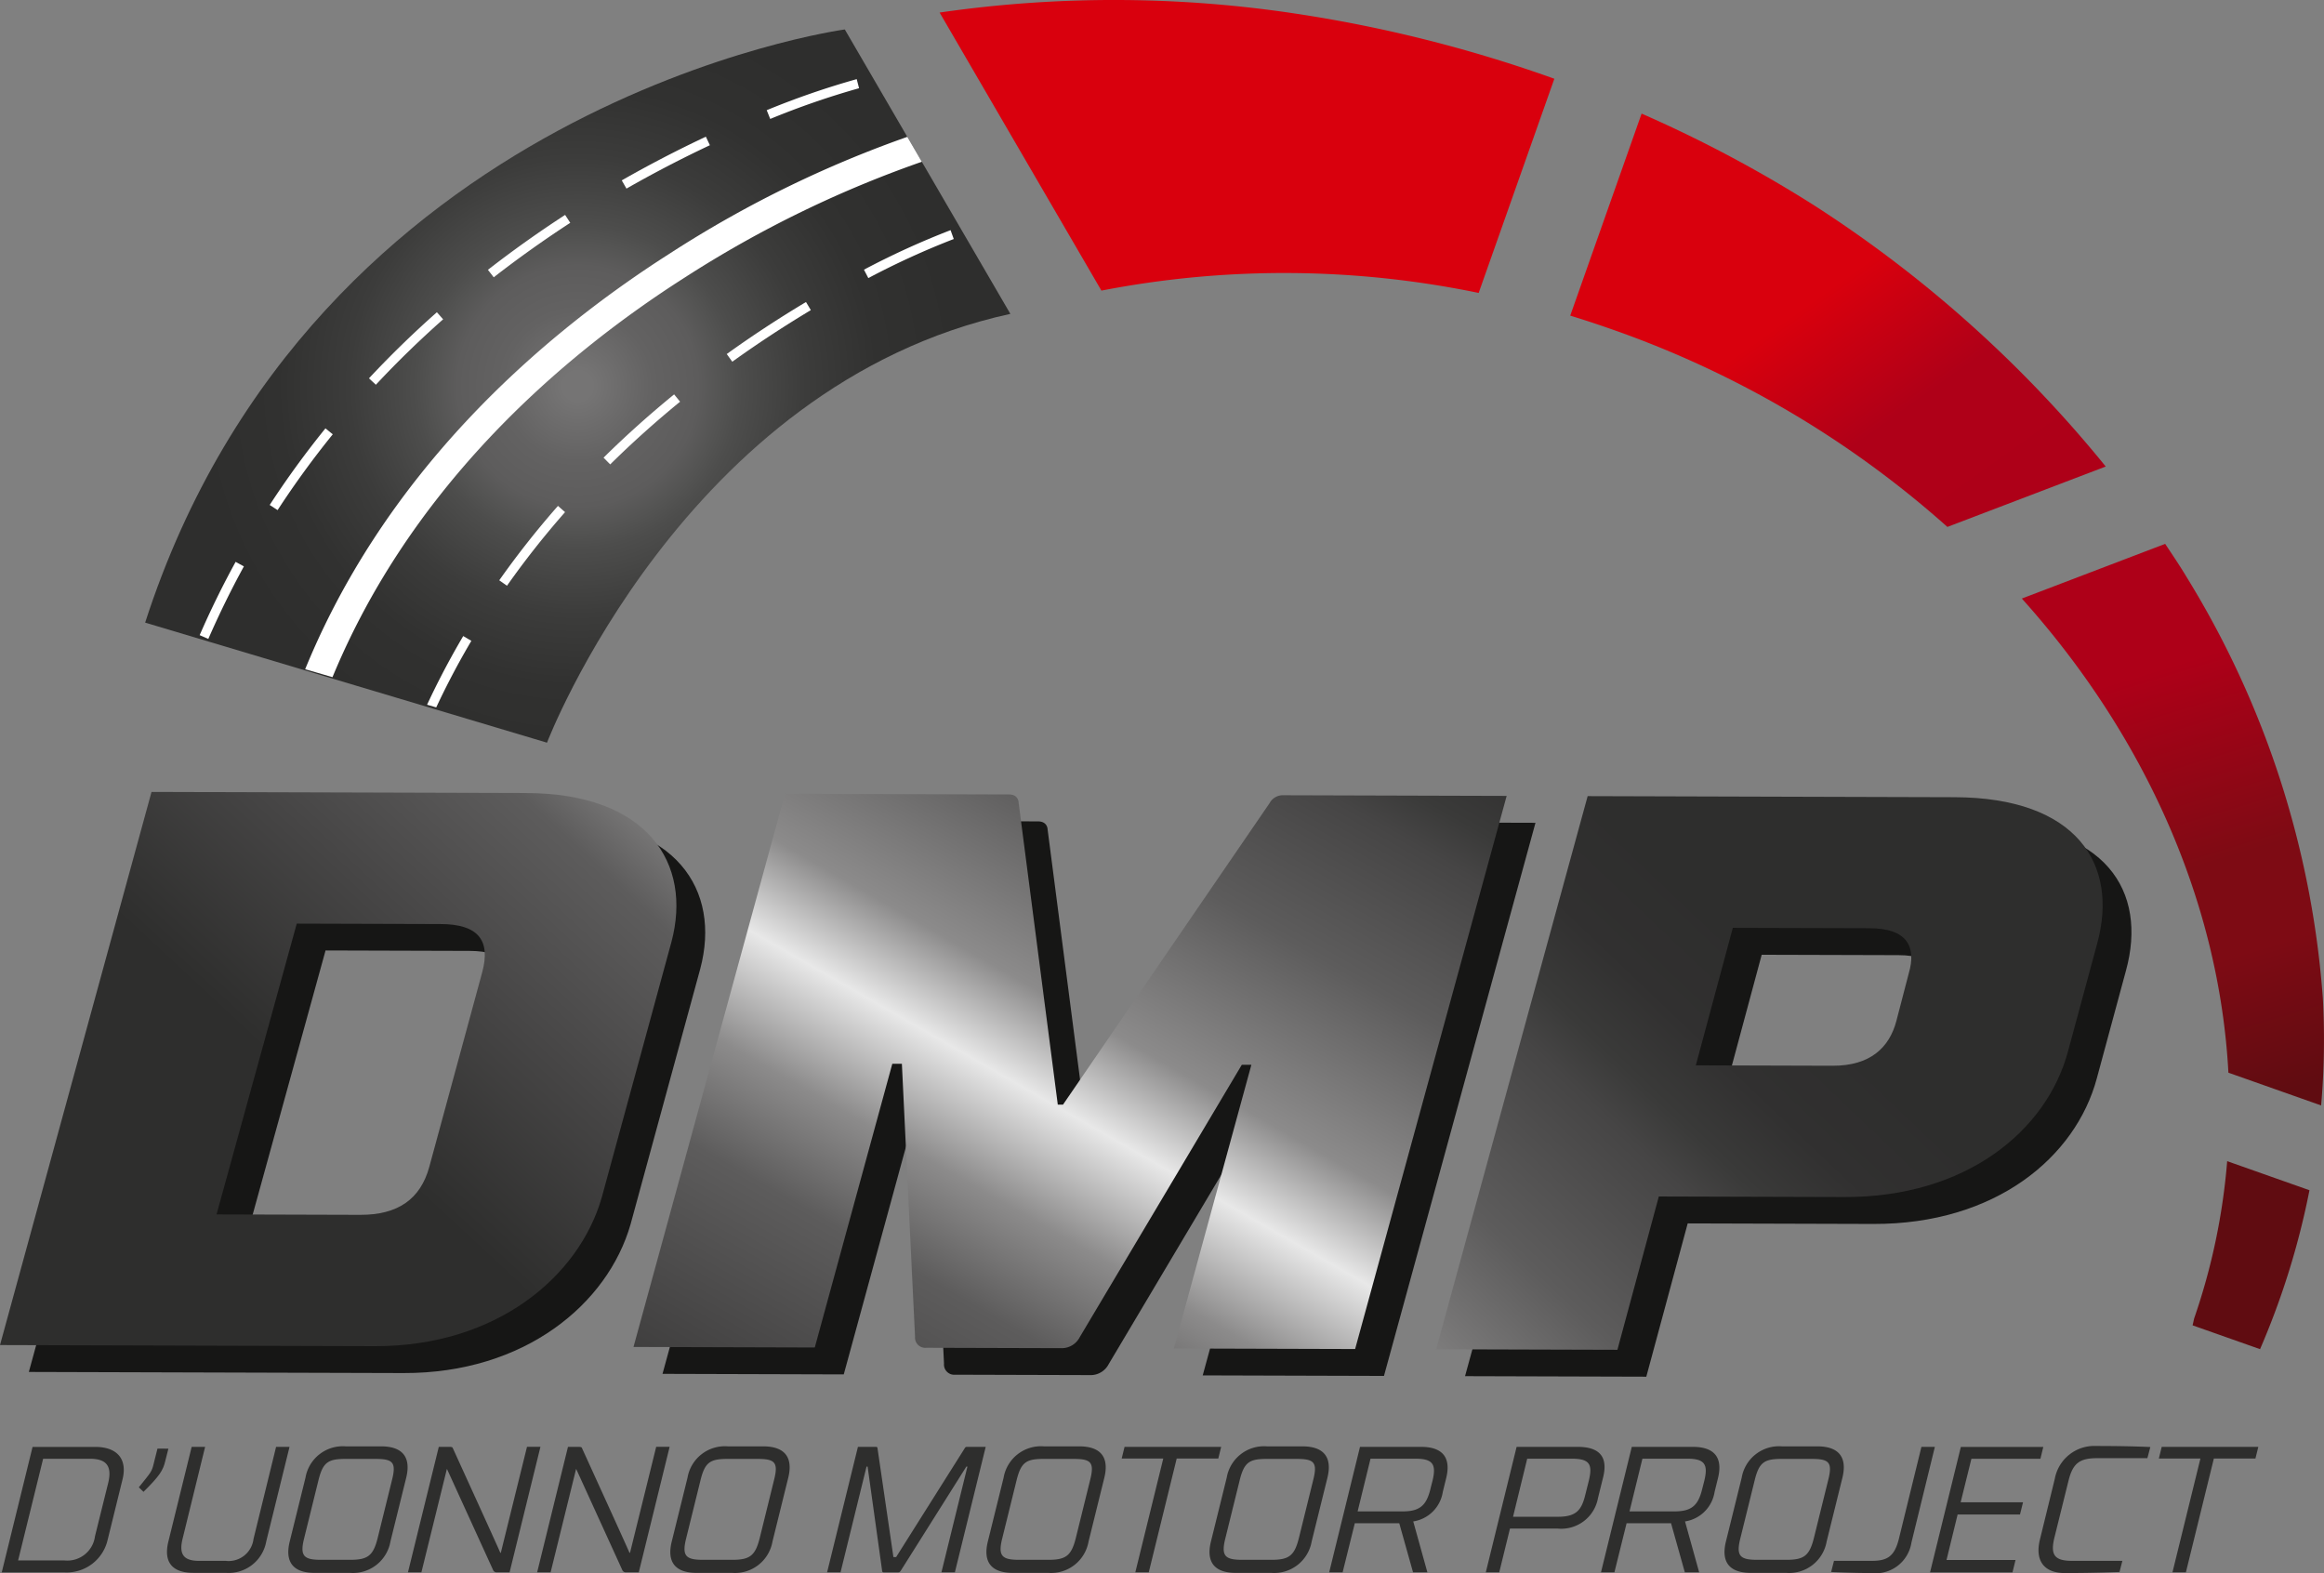 <svg xmlns="http://www.w3.org/2000/svg" xmlns:xlink="http://www.w3.org/1999/xlink" width="153.546" height="103.925" viewBox="0 0 153.546 103.925">
  <rect x="0" y="0" width="153.546" height="103.925" fill="#808080" stroke="none"/>
  <defs>
    <radialGradient id="radial-gradient" cx="0.5" cy="0.5" r="0.556" gradientTransform="translate(0.088) scale(0.824 1)" gradientUnits="objectBoundingBox">
      <stop offset="0.037" stop-color="#757474"/>
      <stop offset="0.189" stop-color="#636262"/>
      <stop offset="0.302" stop-color="#5d5c5c"/>
      <stop offset="0.367" stop-color="#535352"/>
      <stop offset="0.406" stop-color="#4d4d4c"/>
      <stop offset="0.574" stop-color="#3c3c3b"/>
      <stop offset="0.753" stop-color="#313130"/>
      <stop offset="0.961" stop-color="#2e2e2d"/>
    </radialGradient>
    <linearGradient id="linear-gradient" x1="0.043" y1="0.139" x2="0.876" y2="1.045" gradientUnits="objectBoundingBox">
      <stop offset="0" stop-color="#d9000d"/>
      <stop offset="0.413" stop-color="#d9000d"/>
      <stop offset="0.666" stop-color="#af0018"/>
      <stop offset="1" stop-color="#ae0018"/>
    </linearGradient>
    <linearGradient id="linear-gradient-2" x1="0.425" y1="0.002" x2="0.591" y2="1.019" gradientUnits="objectBoundingBox">
      <stop offset="0.217" stop-color="#ae0018"/>
      <stop offset="0.574" stop-color="#7e0b14"/>
      <stop offset="0.743" stop-color="#7e0b14"/>
      <stop offset="1" stop-color="#600c11"/>
    </linearGradient>
    <linearGradient id="linear-gradient-3" x1="0.182" y1="0.734" x2="2.253" y2="-1.051" gradientUnits="objectBoundingBox">
      <stop offset="0" stop-color="#2e2e2d"/>
      <stop offset="0.119" stop-color="#2e2e2d"/>
      <stop offset="0.229" stop-color="#464545"/>
      <stop offset="0.332" stop-color="#5d5c5c"/>
      <stop offset="0.399" stop-color="#8c8b8b"/>
      <stop offset="0.47" stop-color="#e8e8e8"/>
      <stop offset="0.529" stop-color="#8c8b8b"/>
      <stop offset="0.638" stop-color="#5d5c5c"/>
      <stop offset="0.731" stop-color="#464545"/>
      <stop offset="0.76" stop-color="#3a3a39"/>
      <stop offset="0.804" stop-color="#313030"/>
      <stop offset="0.862" stop-color="#2e2e2d"/>
      <stop offset="1" stop-color="#2e2e2d"/>
    </linearGradient>
    <linearGradient id="linear-gradient-4" x1="-0.293" y1="1.38" x2="1.312" y2="-0.402" xlink:href="#linear-gradient-3"/>
    <linearGradient id="linear-gradient-5" x1="-1.296" y1="1.877" x2="0.806" y2="0.09" xlink:href="#linear-gradient-3"/>
    <clipPath id="clip-path">
      <path id="Tracciato_167" data-name="Tracciato 167" d="M138.623,126.887l10.938,18.789L134.153,150.4l-12.229,12.651L117.5,173.385l-25.1-7.311,20.46-27.057L123.4,135.01Z" transform="translate(-92.397 -126.887)" fill="none"/>
    </clipPath>
  </defs>
  <g id="Raggruppa_79" data-name="Raggruppa 79" transform="translate(-62.256 -120.771)">
    <path id="Tracciato_134" data-name="Tracciato 134" d="M138.623,126.887s-35.106,4.758-46.226,39.187l26.55,7.932s9.033-23.619,30.614-28.33Z" transform="translate(-20.551 -4.17)" fill="url(#radial-gradient)"/>
    <g id="Raggruppa_73" data-name="Raggruppa 73" transform="translate(124.33 120.771)">
      <path id="Tracciato_135" data-name="Tracciato 135" d="M388.321,157.706q1.395.428,2.783.917a65.982,65.982,0,0,1,22.136,13.042l10.462-3.99a81.682,81.682,0,0,0-19.208-17.216,84.906,84.906,0,0,0-11.458-6.1Z" transform="translate(-346.65 -136.854)" fill="url(#linear-gradient)"/>
      <path id="Tracciato_136" data-name="Tracciato 136" d="M492.985,235.891c-.442-.739-.936-1.465-1.418-2.194l-9.47,3.613c8.158,9.08,13.05,20.11,13.648,31.324l6.127,2.164a50.4,50.4,0,0,0,.113-7.085A61.569,61.569,0,0,0,492.985,235.891Z" transform="translate(-410.589 -197.767)" fill="url(#linear-gradient-2)"/>
      <path id="Tracciato_137" data-name="Tracciato 137" d="M517.658,372.252c-.039.154-.067.315-.107.466l4.458,1.574a51.515,51.515,0,0,0,3.265-10.5l-5.437-1.92A42.106,42.106,0,0,1,517.658,372.252Z" transform="translate(-434.762 -285.16)" fill="#600c11"/>
      <path id="Tracciato_138" data-name="Tracciato 138" d="M268.046,139.97a63.36,63.36,0,0,1,24.925.154l5-14.151a90.667,90.667,0,0,0-16.615-4.229,80.421,80.421,0,0,0-24-.144Z" transform="translate(-257.35 -120.771)" fill="#d9000d"/>
    </g>
    <g id="Raggruppa_74" data-name="Raggruppa 74" transform="translate(64.165 174.867)">
      <path id="Tracciato_139" data-name="Tracciato 139" d="M78.267,290.791l24.757.073c8,.023,10.983,4.63,9.586,9.85l-4.6,16.861c-1.512,5.272-7,9.854-15,9.831l-24.757-.073Zm21.844,11.924c.582-2.14-.278-3.188-2.754-3.2l-9.5-.028-5.3,19.21,9.5.028c2.476.007,3.976-1.033,4.558-3.174Z" transform="translate(-68.257 -290.791)" fill="#161615"/>
      <path id="Tracciato_140" data-name="Tracciato 140" d="M241.835,291.793a.988.988,0,0,1,.923-.52l14.739.043-10.01,36.542-11.976-.035,5.122-18.74-.633,0-10.7,17.993a1.341,1.341,0,0,1-1.154.728l-8.982-.026a.678.678,0,0,1-.746-.734l-.868-18.027-.633,0-5.122,18.74-11.975-.035,10.01-36.542,14.8.043c.633,0,.632.524.632.524l2.59,19.965h.346Z" transform="translate(-157.957 -291.054)" fill="#161615"/>
      <path id="Tracciato_141" data-name="Tracciato 141" d="M378.455,328.242l-11.976-.035,10.01-36.542,24.239.071c8.06.024,10.869,4.421,9.414,9.693l-1.921,7.1c-1.4,5.221-6.707,9.646-14.767,9.622l-12.264-.036Zm18.43-21.732.815-3.132c.524-1.775-.106-2.978-2.582-2.985l-9.039-.026-2.445,9.083,9.039.026C395.149,309.483,396.419,308.285,396.885,306.51Z" transform="translate(-271.593 -291.387)" fill="#161615"/>
    </g>
    <path id="Tracciato_142" data-name="Tracciato 142" d="M97.027,285.277l-24.76-.073L62.256,321.747l24.759.073c8,.024,13.488-4.558,15-9.831l4.6-16.862C108.011,289.907,105.03,285.3,97.027,285.277Zm-2.914,11.852L90.62,309.971c-.582,2.14-2.082,3.18-4.558,3.173l-9.5-.028,5.3-19.211,9.5.028C93.834,293.94,94.695,294.988,94.113,297.129Z" transform="translate(0 -112.115)" fill="url(#linear-gradient-3)"/>
    <path id="Tracciato_143" data-name="Tracciato 143" d="M236.76,285.686a.989.989,0,0,0-.923.52l-13.648,19.918h-.346l-2.59-19.965s0-.523-.632-.525l-14.8-.044-10.011,36.544,11.977.035,5.122-18.742.633,0,.869,18.028a.679.679,0,0,0,.746.734l8.982.026a1.339,1.339,0,0,0,1.154-.728L234,303.494l.633,0-5.122,18.742,11.977.035L251.5,285.729Z" transform="translate(-89.699 -112.377)" fill="url(#linear-gradient-4)"/>
    <path id="Tracciato_144" data-name="Tracciato 144" d="M394.727,286.149l-24.241-.071-10.011,36.543,11.977.035,2.736-10.128,12.265.036c8.062.024,13.371-4.4,14.769-9.622l1.921-7.1C405.6,290.57,402.789,286.173,394.727,286.149ZM391.7,297.791l-.815,3.133c-.466,1.775-1.737,2.973-4.213,2.966l-9.04-.027,2.445-9.084,9.041.026C391.593,294.813,392.222,296.016,391.7,297.791Z" transform="translate(-203.334 -112.711)" fill="url(#linear-gradient-5)"/>
    <g id="Raggruppa_75" data-name="Raggruppa 75" transform="translate(62.371 216.299)">
      <path id="Tracciato_145" data-name="Tracciato 145" d="M64.656,421.2H68.8c1.385,0,2.143.746,1.8,2.143l-.983,3.991a2.772,2.772,0,0,1-2.854,2.155H62.619Zm5,2.368c.284-1.2-.213-1.586-1.232-1.586H65.354L63.7,428.7h3.067a1.839,1.839,0,0,0,2.013-1.6Z" transform="translate(-62.619 -421.138)" fill="#2e2e2d"/>
      <path id="Tracciato_146" data-name="Tracciato 146" d="M93.039,421.57l-.213.84c-.142.592-.367.959-1.433,2.013l-.308-.3c.794-.995.853-.995.995-1.611l.237-.947Z" transform="translate(-82.028 -421.392)" fill="#2e2e2d"/>
      <path id="Tracciato_147" data-name="Tracciato 147" d="M99.063,428.728h1.752a1.655,1.655,0,0,0,1.835-1.445l1.492-6.087h.888l-1.539,6.252a2.525,2.525,0,0,1-2.676,2.072H98.684c-1.374,0-2-.675-1.658-2.072l1.539-6.252h.888l-1.492,6.087C97.713,428.314,98.044,428.728,99.063,428.728Z" transform="translate(-86.016 -421.138)" fill="#2e2e2d"/>
      <path id="Tracciato_148" data-name="Tracciato 148" d="M122.215,427.373l1.042-4.215a2.5,2.5,0,0,1,2.652-2.072h2.345c1.374,0,2,.675,1.658,2.072l-1.042,4.215a2.514,2.514,0,0,1-2.664,2.072h-2.345C122.487,429.445,121.872,428.77,122.215,427.373Zm1.906-4.073-.947,3.837c-.3,1.184-.047,1.445,1.113,1.445h1.918c1.16,0,1.528-.26,1.823-1.445l.948-3.837c.3-1.184.035-1.385-1.125-1.385h-1.918C124.773,421.914,124.417,422.116,124.121,423.3Z" transform="translate(-103.189 -421.061)" fill="#2e2e2d"/>
      <path id="Tracciato_149" data-name="Tracciato 149" d="M153.687,429.486h-.829a.259.259,0,0,1-.272-.178l-3.032-6.643h-.012l-1.681,6.82h-.888l2.037-8.289h.7c.2,0,.213.047.237.107s3.055,6.69,3.126,6.892h.035l1.729-7h.888Z" transform="translate(-120.134 -421.138)" fill="#2e2e2d"/>
      <path id="Tracciato_150" data-name="Tracciato 150" d="M180.515,429.486h-.829a.259.259,0,0,1-.272-.178l-3.031-6.643h-.012l-1.681,6.82H173.8l2.037-8.289h.7c.2,0,.213.047.237.107s3.055,6.69,3.126,6.892h.036l1.729-7h.888Z" transform="translate(-138.426 -421.138)" fill="#2e2e2d"/>
      <path id="Tracciato_151" data-name="Tracciato 151" d="M201.547,427.373l1.042-4.215a2.5,2.5,0,0,1,2.653-2.072h2.345c1.374,0,2,.675,1.658,2.072l-1.042,4.215a2.513,2.513,0,0,1-2.664,2.072h-2.345C201.819,429.445,201.2,428.77,201.547,427.373Zm1.906-4.073-.947,3.837c-.3,1.184-.047,1.445,1.113,1.445h1.919c1.16,0,1.527-.26,1.823-1.445l.947-3.837c.3-1.184.035-1.385-1.125-1.385h-1.918C204.1,421.914,203.749,422.116,203.453,423.3Z" transform="translate(-157.28 -421.061)" fill="#2e2e2d"/>
      <path id="Tracciato_152" data-name="Tracciato 152" d="M243.112,421.268a.137.137,0,0,1,.118-.071h1.255l-2.037,8.289h-.888l1.717-6.986h-.071l-4.334,6.88s-.059.107-.154.107h-.983c-.094,0-.094-.107-.094-.107l-.959-6.88h-.071l-1.717,6.986h-.888l2.037-8.289h1.208a.085.085,0,0,1,.083.071l1.054,7.211h.178Z" transform="translate(-179.475 -421.138)" fill="#2e2e2d"/>
      <path id="Tracciato_153" data-name="Tracciato 153" d="M267.184,427.373l1.042-4.215a2.5,2.5,0,0,1,2.652-2.072h2.345c1.374,0,2,.675,1.658,2.072l-1.042,4.215a2.513,2.513,0,0,1-2.664,2.072H268.83C267.456,429.445,266.841,428.77,267.184,427.373Zm1.906-4.073-.947,3.837c-.3,1.184-.047,1.445,1.113,1.445h1.919c1.16,0,1.528-.26,1.823-1.445l.947-3.837c.3-1.184.036-1.385-1.125-1.385H270.9C269.741,421.914,269.386,422.116,269.09,423.3Z" transform="translate(-202.033 -421.061)" fill="#2e2e2d"/>
      <path id="Tracciato_154" data-name="Tracciato 154" d="M301.562,421.967h-2.747l-1.847,7.519h-.888l1.847-7.519H295.18l.189-.77h6.383Z" transform="translate(-221.185 -421.138)" fill="#2e2e2d"/>
      <path id="Tracciato_155" data-name="Tracciato 155" d="M313.51,427.373l1.042-4.215a2.5,2.5,0,0,1,2.652-2.072h2.345c1.374,0,2,.675,1.658,2.072l-1.042,4.215a2.513,2.513,0,0,1-2.664,2.072h-2.345C313.782,429.445,313.167,428.77,313.51,427.373Zm1.906-4.073-.947,3.837c-.3,1.184-.048,1.445,1.113,1.445H317.5c1.16,0,1.528-.26,1.823-1.445l.947-3.837c.3-1.184.036-1.385-1.125-1.385h-1.918C316.068,421.914,315.712,422.116,315.416,423.3Z" transform="translate(-233.619 -421.061)" fill="#2e2e2d"/>
      <path id="Tracciato_156" data-name="Tracciato 156" d="M339.157,429.486h-.888l2.036-8.289h4.038c1.374,0,2,.663,1.658,2.06l-.225.912a2.331,2.331,0,0,1-1.954,1.954l.935,3.363h-.947l-.912-3.244h-2.936Zm5.8-5.506.142-.556c.249-1.042.047-1.445-1.113-1.445H341l-.852,3.481h2.984C344.3,425.46,344.7,425.022,344.959,423.98Z" transform="translate(-250.565 -421.138)" fill="#2e2e2d"/>
      <path id="Tracciato_157" data-name="Tracciato 157" d="M371.677,429.486h-.888l2.036-8.289h4.038c1.373,0,2.025.6,1.681,2l-.343,1.385a2.466,2.466,0,0,1-2.664,2.013h-3.15Zm5.684-5.115.237-.947c.249-1.042.083-1.445-1.113-1.445h-2.96l-.936,3.836h2.961C376.745,425.815,377.112,425.4,377.361,424.37Z" transform="translate(-272.738 -421.138)" fill="#2e2e2d"/>
      <path id="Tracciato_158" data-name="Tracciato 158" d="M395.6,429.486h-.888l2.036-8.289h4.038c1.373,0,2,.663,1.658,2.06l-.225.912a2.332,2.332,0,0,1-1.954,1.954l.935,3.363h-.947l-.912-3.244h-2.937Zm5.8-5.506.142-.556c.249-1.042.047-1.445-1.113-1.445H397.45l-.853,3.481h2.984C400.742,425.46,401.145,425.022,401.4,423.98Z" transform="translate(-289.051 -421.138)" fill="#2e2e2d"/>
      <path id="Tracciato_159" data-name="Tracciato 159" d="M420.45,427.373l1.042-4.215a2.5,2.5,0,0,1,2.652-2.072h2.345c1.373,0,2,.675,1.658,2.072l-1.042,4.215a2.513,2.513,0,0,1-2.664,2.072H422.1C420.722,429.445,420.107,428.77,420.45,427.373Zm1.907-4.073-.948,3.837c-.3,1.184-.047,1.445,1.113,1.445h1.918c1.161,0,1.528-.26,1.824-1.445l.947-3.837c.3-1.184.036-1.385-1.125-1.385h-1.918C423.008,421.914,422.652,422.116,422.357,423.3Z" transform="translate(-306.534 -421.061)" fill="#2e2e2d"/>
      <path id="Tracciato_160" data-name="Tracciato 160" d="M442.682,428.728h2.474c1.018,0,1.516-.261,1.812-1.445l1.492-6.087h.888L447.8,427.52a2.4,2.4,0,0,1-2.664,2.013c-1.279,0-2.641-.071-2.641-.071Z" transform="translate(-321.627 -421.138)" fill="#2e2e2d"/>
      <path id="Tracciato_161" data-name="Tracciato 161" d="M465.069,421.2h5.447l-.19.782h-4.559l-.711,2.877h4.121l-.2.805h-4.121l-.734,3.007h4.559l-.2.817h-5.447Z" transform="translate(-335.631 -421.138)" fill="#2e2e2d"/>
      <path id="Tracciato_162" data-name="Tracciato 162" d="M492.747,421.816h-3.292c-1.16,0-1.622.3-1.918,1.48l-.936,3.777c-.284,1.172.036,1.528,1.2,1.528h3.292l-.189.734s-1.622.071-3.612.071c-1.374,0-1.989-.817-1.646-2.214l.983-4.014a2.652,2.652,0,0,1,2.723-2.167c2.356,0,3.588.071,3.588.071Z" transform="translate(-350.984 -421.011)" fill="#2e2e2d"/>
      <path id="Tracciato_163" data-name="Tracciato 163" d="M516.931,421.967h-2.747l-1.847,7.519h-.888l1.847-7.519h-2.747l.19-.77h6.382Z" transform="translate(-368.03 -421.138)" fill="#2e2e2d"/>
    </g>
    <g id="Raggruppa_78" data-name="Raggruppa 78" transform="translate(71.846 122.717)">
      <g id="Raggruppa_77" data-name="Raggruppa 77" transform="translate(0 0)" clip-path="url(#clip-path)">
        <g id="Raggruppa_76" data-name="Raggruppa 76" transform="translate(3.602 3.282)">
          <path id="Tracciato_164" data-name="Tracciato 164" d="M126.2,185.346l-1.745-.671c5.393-14.008,16.251-23.157,24.41-28.365a74.147,74.147,0,0,1,16.574-8.026l.545,1.788a73.778,73.778,0,0,0-16.159,7.843C141.917,162.969,131.4,171.832,126.2,185.346Z" transform="translate(-117.855 -144.757)" fill="#fff"/>
          <path id="Tracciato_165" data-name="Tracciato 165" d="M104.288,174.184l-.571-.249c.715-1.644,1.515-3.273,2.376-4.842l.546.3C105.787,170.946,105,172.557,104.288,174.184Zm4.578-8.51-.522-.339a60.4,60.4,0,0,1,3.683-5.061l.484.392A59.765,59.765,0,0,0,108.866,165.674Zm6.493-8.282-.456-.425c1.4-1.5,2.913-2.973,4.487-4.365l.413.467C118.245,154.447,116.75,155.9,115.359,157.392Zm7.786-7.1-.383-.492c1.623-1.263,3.339-2.484,5.1-3.628l.339.522C126.456,147.832,124.754,149.042,123.145,150.295Zm8.769-5.86-.309-.541c1.8-1.03,3.672-2,5.556-2.887l.265.564C135.557,142.449,133.7,143.413,131.914,144.435Zm9.5-4.6-.232-.578a53.77,53.77,0,0,1,5.946-2.052l.155.6A53.341,53.341,0,0,0,141.414,139.832Z" transform="translate(-103.717 -137.202)" fill="#fff"/>
          <path id="Tracciato_166" data-name="Tracciato 166" d="M150.037,201.2l-.57-.25a52.635,52.635,0,0,1,2.858-5.572l.536.317A51.982,51.982,0,0,0,150.037,201.2Zm5.177-9.147-.51-.359a58.346,58.346,0,0,1,3.88-4.915l.468.412A57.688,57.688,0,0,0,155.214,192.055Zm6.819-8.017-.437-.444c1.46-1.441,3.029-2.847,4.662-4.18l.394.483C165.034,181.217,163.481,182.611,162.034,184.038Zm8.067-6.784-.364-.506c1.681-1.209,3.443-2.365,5.235-3.436l.32.535C173.515,174.91,171.768,176.056,170.1,177.254Zm8.988-5.526-.287-.553a52.893,52.893,0,0,1,5.722-2.611l.211.586A52.442,52.442,0,0,0,179.09,171.728Z" transform="translate(-134.911 -158.585)" fill="#fff"/>
        </g>
      </g>
    </g>
  </g>
</svg>

